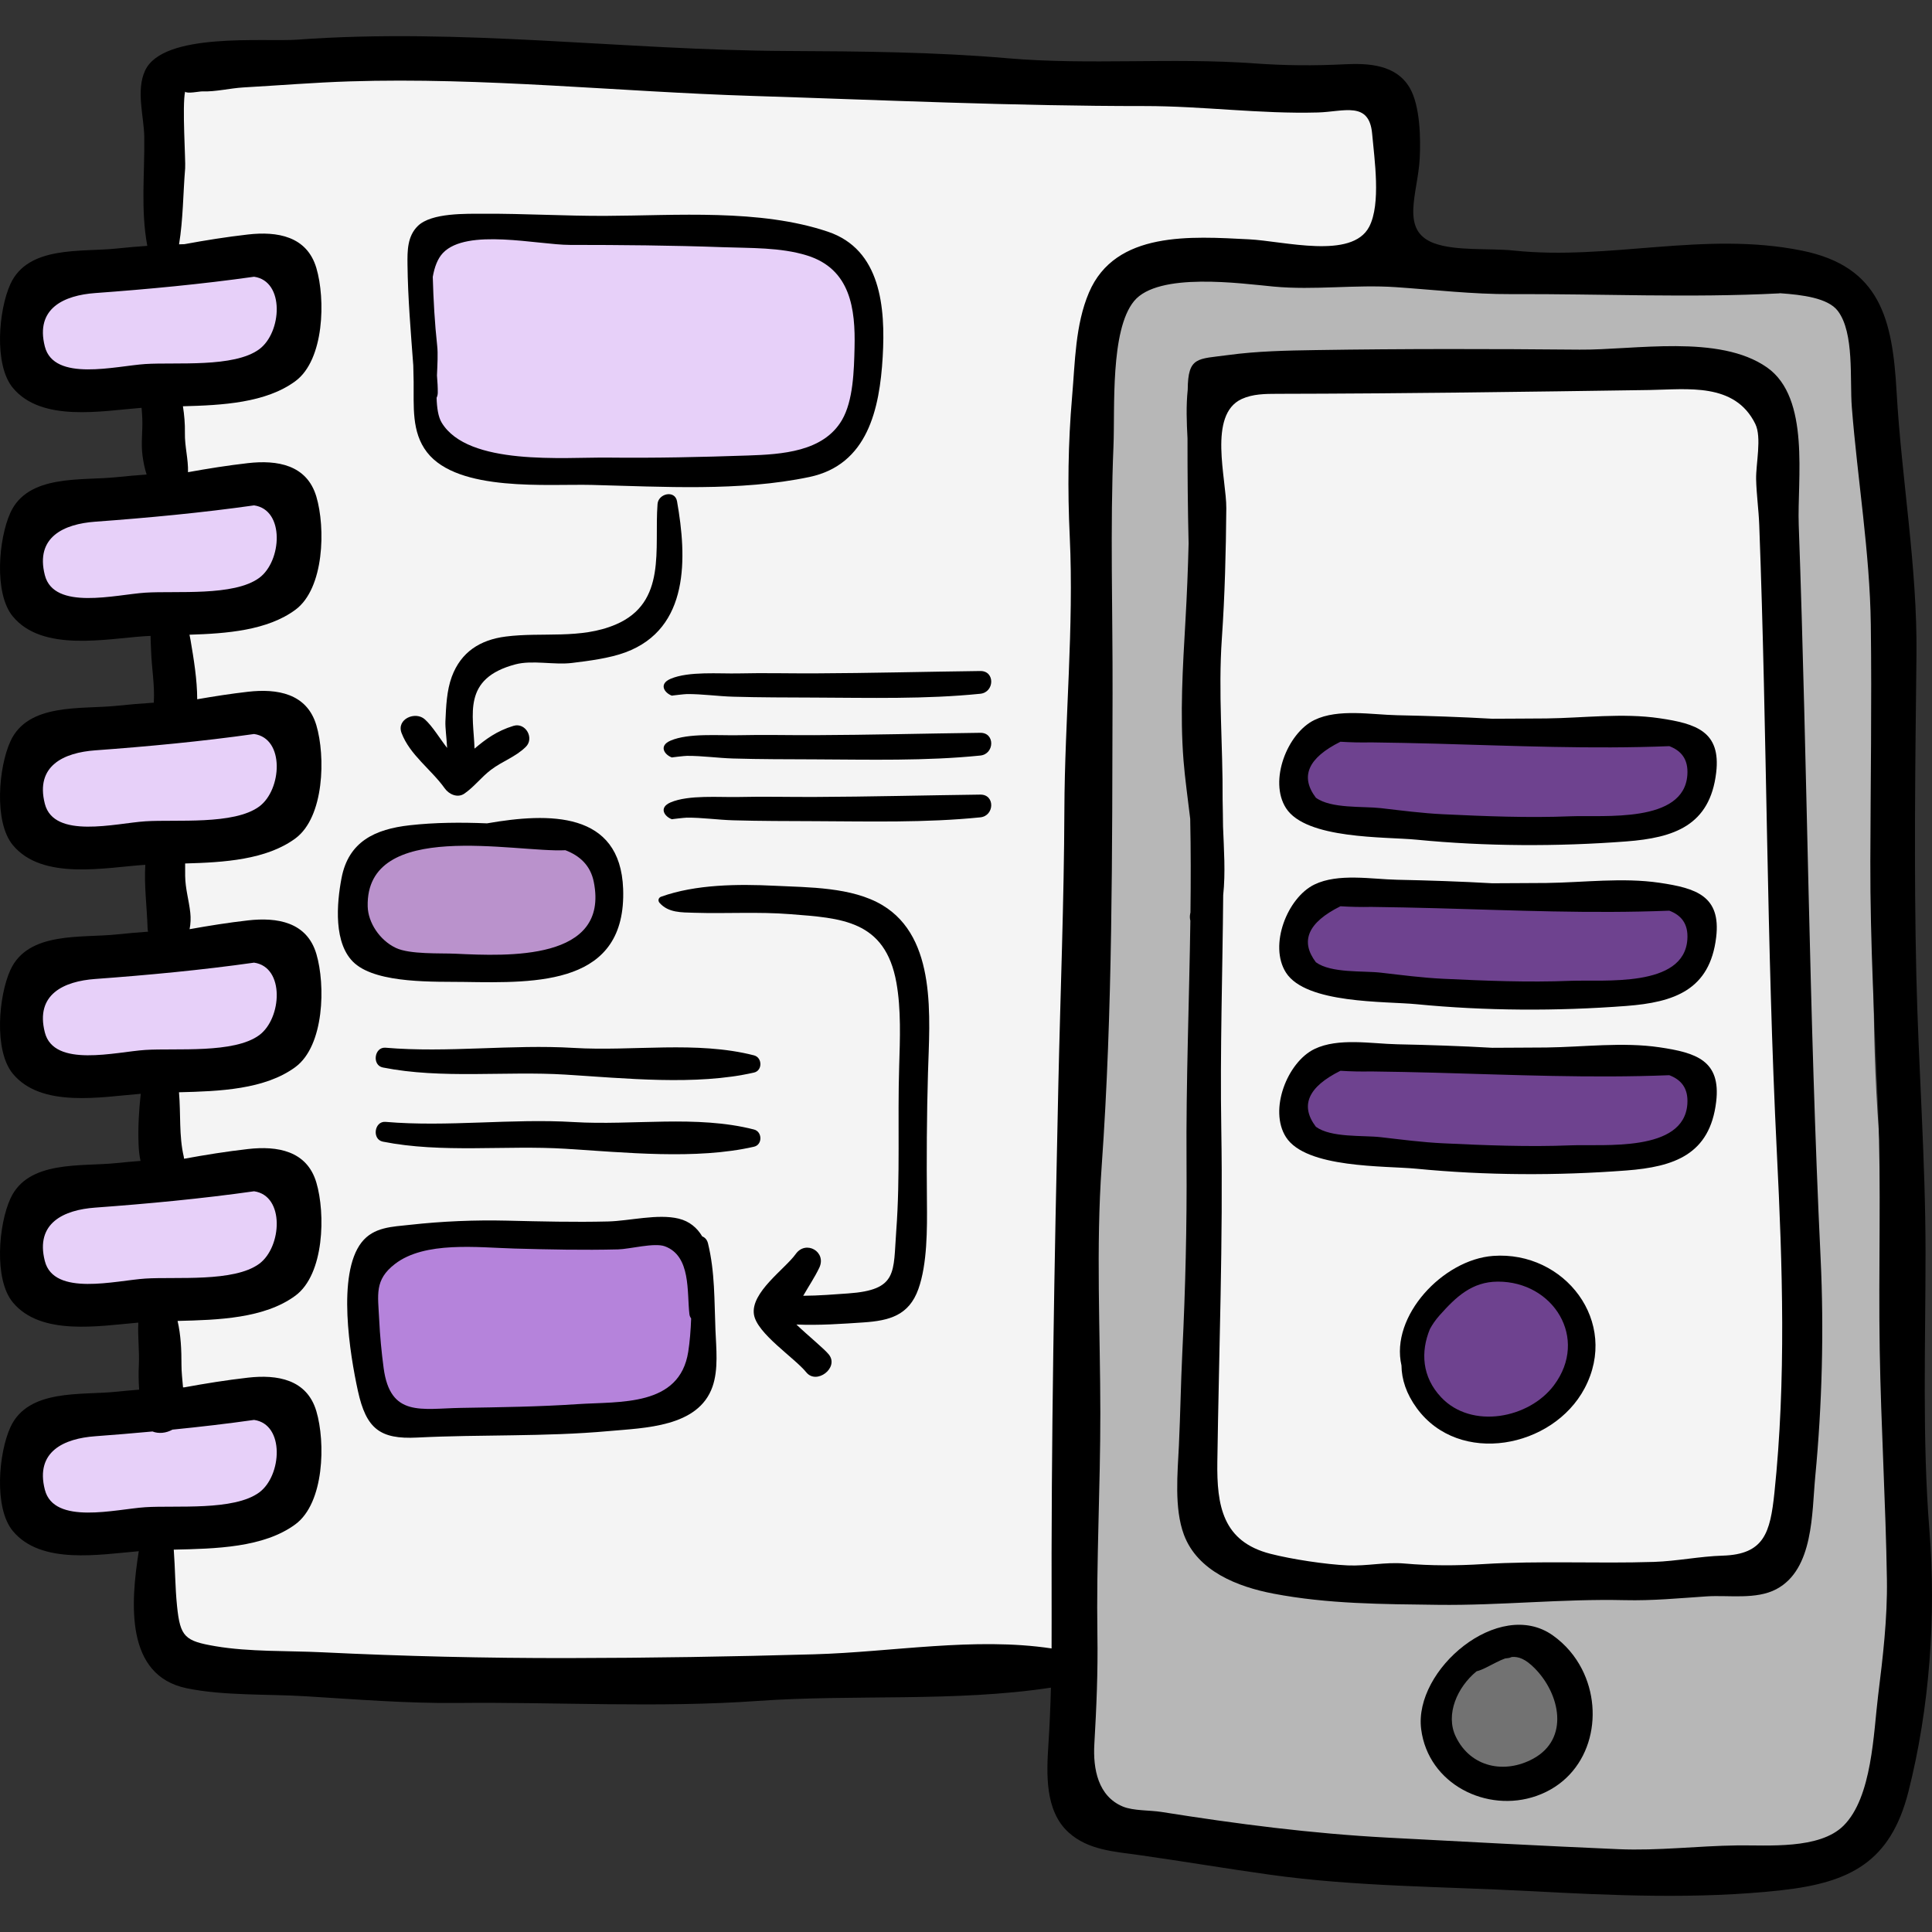 <svg width="217" height="217" viewBox="0 0 217 217" fill="none" xmlns="http://www.w3.org/2000/svg">
<rect x="0" y="0" width="217" height="217" fill="#333333" stroke="none"/>
<g clip-path="url(#clip0)">
<path d="M19.272 10.015C19.272 37.153 17.367 64.375 18.549 91.488C19.594 115.482 17.97 139.634 17.97 163.639C17.97 168.546 17.42 173.296 17.18 178.147C16.919 183.413 18.138 184.923 22.909 186.905C27.746 188.914 32.763 189.133 37.985 189.313C50.513 189.747 63.049 188.509 75.571 189.328C89.2 190.22 103.135 187.614 116.734 187C120.476 186.832 121.975 186.447 122.287 182.276C122.766 175.891 122.332 168.703 122.021 162.263C121.263 146.563 121.437 130.92 121.559 115.163C121.632 105.807 122.82 96.445 122.865 87.058C122.922 75.204 122.914 63.308 122.872 51.474C122.86 48.258 122.206 44.923 122.652 41.702C123.465 35.835 125.478 29.922 131.652 28.692C137.437 27.539 143.615 29.237 149.418 28.764C156.943 28.151 156.739 22.691 156.412 16.078C156.276 13.315 156.441 10.901 153.875 10.016C151.853 9.319 148.741 10.254 146.657 10.288C142.963 10.348 139.29 10.219 135.574 10.288C127.73 10.435 119.818 10.015 111.958 10.015C102.523 10.015 92.912 10.509 83.499 9.826C66.672 8.603 49.965 6.882 33.064 6.892C29.49 6.894 21.921 6.139 19.272 10.015Z" fill="#F4F4F4"/>
<path d="M212.132 54.262C212.132 78.594 209.223 102.905 211.034 127.151C211.409 132.17 211.816 137.17 212.151 142.191C212.469 146.949 213.819 151.435 214.052 156.131C214.342 161.967 214.933 167.796 215 173.642C215.068 179.547 214.389 185.388 213.752 191.247C213.073 197.492 212.034 206.114 204.616 207.294C198.702 208.234 191.736 208.315 185.778 208.094C175.451 207.711 165.021 208.319 154.763 207.884C146.85 207.55 138.968 206.823 131.116 205.936C126.209 205.381 122.795 204.005 121.487 198.784C120.233 193.778 120.993 187.802 121.037 182.665C121.076 178.122 121.309 173.521 121.5 168.989C121.857 160.502 121.785 152.006 121.687 143.515C121.602 136.172 120.689 128.875 120.846 121.613C121.208 104.929 122.881 88.271 122.324 71.571C122.101 64.878 121.577 58.173 121.84 51.462C122.036 46.44 120.42 38.815 123.623 34.416C126.844 29.991 130.96 29.466 135.868 29.912C142.479 30.512 149.333 30.056 155.971 30.056C163.218 30.056 170.466 30.291 177.714 30.151C183.889 30.032 189.032 28.866 195.245 29.536C198.435 29.88 203.172 29.539 206.047 31.003C212.671 34.375 211.786 50.794 212.132 54.262Z" fill="#B7B7B7"/>
<path d="M135.873 46.453C135.873 67.021 134.284 87.641 134.69 108.158C134.976 122.643 136.168 136.914 135.591 151.417C135.358 157.285 135.044 163.145 134.323 168.932C133.776 173.314 136.802 175.653 140.753 176.899C148.587 179.37 156.957 177.646 164.965 177.63C171.235 177.617 177.437 177.859 183.694 177.62C189.159 177.412 196.173 178.98 199.841 173.529C202.615 169.407 201.215 161.575 201.65 156.688C202.747 144.351 202.735 132.099 202.112 119.714C201.569 108.933 200.55 98.167 199.568 87.438C198.477 75.509 201.304 63.253 199.499 51.404C199.175 49.272 198.838 43.992 197.015 42.437C195.958 41.535 194.112 41.894 192.764 41.778C184.75 41.089 177.283 41.86 169.33 42.23C164.023 42.477 158.805 42.74 153.509 43.271C149.089 43.714 144.675 43.551 140.242 43.59C138.19 43.608 136.111 43.343 135.873 46.453Z" fill="#F4F4F4"/>
<path d="M162.42 189.863C162.647 193.454 160.972 197.105 164.623 199.267C167.502 200.973 171.728 200.986 174.595 199.42C180.622 196.13 178.007 185.677 171.695 183.997C166.737 182.678 163.702 185.668 162.42 189.863Z" fill="#727272"/>
<path d="M163.982 143.534C160.491 144.23 158.191 151.331 158.517 154.524C158.89 158.174 162.656 159.465 165.934 160.169C174.03 161.91 180.759 153.163 175.687 146.13C173.152 142.615 167.601 142.096 163.982 143.534Z" fill="#6E428F"/>
<path d="M149.928 118.548C144.04 121.958 144.348 127.282 151.287 129.023C158.495 130.832 166.343 130.774 173.814 130.781C178.564 130.786 188.463 131.078 190.594 125.894C193.93 117.78 183.937 118.809 179.04 118.809C173.921 118.809 168.889 118.549 163.786 118.549C160.021 118.548 153.763 117.523 149.928 118.548Z" fill="#6E428F"/>
<path d="M149.928 100.069C144.04 103.479 144.348 108.803 151.287 110.544C158.495 112.352 166.343 112.294 173.814 112.302C178.564 112.307 188.463 112.599 190.594 107.415C193.93 99.301 183.937 100.33 179.04 100.33C173.921 100.33 168.889 100.07 163.786 100.07C160.021 100.069 153.763 99.043 149.928 100.069Z" fill="#6E428F"/>
<path d="M149.928 81.85C144.04 85.26 144.348 90.584 151.287 92.325C158.495 94.133 166.343 94.075 173.814 94.083C178.564 94.088 188.463 94.38 190.594 89.196C193.93 81.082 183.937 82.111 179.04 82.111C173.921 82.111 168.889 81.85 163.786 81.85C160.021 81.85 153.763 80.825 149.928 81.85Z" fill="#6E428F"/>
<path d="M47.901 27.714C45.916 32.42 47.626 38.719 48.139 43.605C48.448 46.548 48.102 49.075 51.022 50.488C55.475 52.642 62.331 52.199 67.132 52.446C72.148 52.704 77.294 52.941 82.284 52.446C85.284 52.148 90.391 52.12 93.058 50.49C96.507 48.383 97.604 43.593 97.613 39.81C97.62 36.969 97.711 32.334 96.375 29.79C94.72 26.639 89.09 26.426 85.835 26.089C77.538 25.228 69.13 25.042 60.784 24.588C58.228 24.449 44.68 23.2 47.901 27.714Z" fill="#E7D0F9"/>
<path d="M40.701 96.079C38.644 100.58 39.299 106.769 44.616 107.929C49.867 109.075 55.06 109.6 60.393 108.837C64.781 108.208 68.715 106.963 68.467 101.837C68.384 100.128 68.312 97.25 67.322 95.747C65.915 93.613 61.496 93.465 59.15 93.125C55.905 92.655 52.479 92.953 49.24 93.255C45.93 93.564 42.551 93.766 40.701 96.079Z" fill="#A168BB" fill-opacity="0.7"/>
<path d="M41.915 140.671C40.882 145.389 40.92 153.852 44.238 157.763C46.697 160.662 51.026 159.613 54.402 159.571C59.058 159.512 63.62 159.036 68.268 158.664C71.11 158.437 77.086 159.006 78.963 156.411C81.021 153.566 79.169 147.66 78.653 144.512C77.798 139.305 76.58 137.648 70.858 137.373C64.787 137.082 58.792 138.085 52.728 138.069C50.224 138.063 42.424 137.522 41.915 140.671Z" fill="#B583DB"/>
<path d="M29.075 131.128C26.373 130.843 22.747 131.324 19.974 131.636C15.776 132.108 10.752 132.352 6.763 133.841C3.355 135.113 1.826 138.599 2.434 142.157C3.162 146.413 7.863 146.619 11.361 146.304C16.066 145.879 20.802 145.629 25.5 145.139C27.837 144.895 31.363 144.695 33.252 143.078C37.22 139.681 33.79 127.721 29.075 131.128Z" fill="#E7D0F9"/>
<path d="M29.075 157.155C26.373 156.87 22.747 157.351 19.974 157.663C15.776 158.136 10.752 158.379 6.763 159.868C3.355 161.14 1.826 164.626 2.434 168.184C3.162 172.44 7.863 172.646 11.361 172.331C16.066 171.907 20.802 171.655 25.5 171.166C27.837 170.922 31.363 170.722 33.252 169.105C37.22 165.708 33.79 153.749 29.075 157.155Z" fill="#E7D0F9"/>
<path d="M29.075 105.448C26.373 105.163 22.747 105.644 19.974 105.956C15.776 106.429 10.752 106.672 6.763 108.161C3.355 109.433 1.826 112.919 2.434 116.477C3.162 120.733 7.863 120.939 11.361 120.624C16.066 120.199 20.802 119.948 25.5 119.459C27.837 119.215 31.363 119.015 33.252 117.398C37.22 114.001 33.79 102.041 29.075 105.448Z" fill="#E7D0F9"/>
<path d="M29.075 79.768C26.373 79.483 22.747 79.964 19.974 80.276C15.776 80.748 10.752 80.992 6.763 82.481C3.355 83.753 1.826 87.239 2.434 90.797C3.162 95.053 7.863 95.259 11.361 94.944C16.066 94.519 20.802 94.268 25.5 93.778C27.837 93.535 31.363 93.335 33.252 91.718C37.22 88.32 33.79 76.361 29.075 79.768Z" fill="#E7D0F9"/>
<path d="M29.075 54.088C26.373 53.803 22.747 54.284 19.974 54.596C15.776 55.068 10.752 55.312 6.763 56.801C3.355 58.073 1.826 61.559 2.434 65.117C3.162 69.373 7.863 69.579 11.361 69.264C16.066 68.839 20.802 68.588 25.5 68.099C27.837 67.855 31.363 67.655 33.252 66.038C37.22 62.641 33.79 50.681 29.075 54.088Z" fill="#E7D0F9"/>
<path d="M29.075 28.408C26.373 28.123 22.747 28.604 19.973 28.916C15.776 29.388 10.752 29.631 6.763 31.121C3.354 32.393 1.825 35.88 2.434 39.437C3.161 43.693 7.862 43.899 11.36 43.584C16.066 43.16 20.802 42.908 25.5 42.419C27.837 42.175 31.362 41.975 33.251 40.358C37.219 36.96 33.79 25.001 29.075 28.408Z" fill="#E7D0F9"/>
<path d="M216.707 171.833C215.888 161.558 216.279 150.941 216.274 140.627C216.268 130.243 215.484 119.957 215.242 109.593C214.962 97.602 215.122 85.544 215.256 73.55C215.365 63.688 213.582 53.838 213.023 44.005C212.562 35.869 211.208 29.934 202.392 28.149C191.416 25.928 180.803 29.278 169.998 28.14C167.346 27.861 163.519 28.221 161.08 27.322C157.214 25.895 159.249 21.743 159.459 17.816C159.578 15.604 159.517 11.885 158.343 9.871C156.813 7.247 153.711 7.087 151.034 7.22C147.552 7.393 144.31 7.368 140.83 7.116C131.643 6.452 122.346 7.333 113.19 6.544C105.002 5.838 96.643 5.763 88.423 5.727C70.045 5.646 51.755 3.106 33.377 4.456C29.735 4.724 18.312 3.566 16.294 7.931C15.249 10.19 16.176 13.092 16.205 15.396C16.257 19.583 15.789 23.511 16.542 27.613C15.404 27.693 14.249 27.794 13.059 27.918C9.127 28.329 3.152 27.558 1.167 31.907C-0.155 34.806 -0.707 40.961 1.439 43.557C4.669 47.467 11.474 46.146 15.901 45.806C15.935 46.204 15.968 46.609 15.984 47.044C16.035 48.455 15.818 49.804 16.013 51.219C16.1 51.852 16.236 52.598 16.468 53.299C15.354 53.379 14.224 53.477 13.059 53.598C9.127 54.009 3.152 53.239 1.167 57.587C-0.155 60.486 -0.707 66.641 1.439 69.237C4.771 73.27 11.916 71.735 16.32 71.454C16.513 71.442 16.715 71.433 16.913 71.423C16.91 71.978 16.954 72.553 16.972 73.119C17.033 75.03 17.386 76.911 17.278 78.819C17.276 78.856 17.284 78.888 17.283 78.924C15.908 79.009 14.509 79.127 13.059 79.278C9.127 79.689 3.152 78.919 1.167 83.267C-0.155 86.166 -0.707 92.32 1.439 94.917C4.771 98.95 11.916 97.415 16.322 97.134C16.177 99.486 16.499 101.815 16.575 104.216C16.58 104.361 16.6 104.505 16.629 104.647C15.463 104.728 14.279 104.831 13.058 104.959C9.126 105.369 3.152 104.599 1.167 108.947C-0.156 111.846 -0.707 118.001 1.439 120.597C4.647 124.48 11.38 123.204 15.809 122.853C15.601 124.717 15.49 126.665 15.564 128.513C15.59 129.164 15.646 129.798 15.785 130.391C14.89 130.461 13.987 130.541 13.058 130.638C9.126 131.049 3.151 130.278 1.167 134.627C-0.156 137.525 -0.708 143.681 1.438 146.277C4.58 150.079 11.107 148.933 15.536 148.554C15.456 150.125 15.672 151.786 15.596 153.301C15.546 154.272 15.568 155.182 15.629 156.083C14.785 156.151 13.933 156.227 13.058 156.318C9.126 156.729 3.151 155.958 1.167 160.307C-0.156 163.205 -0.708 169.361 1.438 171.957C4.592 175.774 11.157 174.604 15.586 174.23C14.672 180.05 14.044 188.178 20.948 189.618C25.075 190.479 30.052 190.262 34.281 190.52C39.934 190.864 45.688 191.333 51.358 191.275C62.556 191.158 73.913 191.84 85.069 191.05C95.921 190.281 107.282 191.194 118.038 189.554C117.982 191.653 117.898 193.754 117.759 195.882C117.542 199.213 117.344 203.376 120.015 205.81C122.221 207.821 125.221 207.97 128.03 208.37C132.921 209.065 137.794 209.89 142.691 210.572C152.289 211.909 162.032 211.89 171.697 212.4C181.116 212.897 190.705 213.35 200.094 212.308C207.786 211.455 212.345 209.149 214.352 201.238C216.743 191.811 217.475 181.477 216.707 171.833ZM16.32 40.888C13.014 41.101 6.061 42.932 5.036 38.919C3.936 34.61 7.225 33.17 10.685 32.917C16.579 32.487 22.675 31.914 28.537 31.083C32.013 31.574 31.657 37.354 29.117 39.226C26.274 41.322 19.769 40.665 16.32 40.888ZM16.32 66.568C13.014 66.781 6.061 68.612 5.036 64.599C3.936 60.29 7.225 58.85 10.685 58.597C16.579 58.167 22.675 57.594 28.537 56.763C32.013 57.255 31.657 63.035 29.117 64.906C26.274 67.002 19.769 66.345 16.32 66.568ZM16.32 92.248C13.014 92.462 6.061 94.292 5.036 90.279C3.936 85.97 7.225 84.531 10.685 84.278C16.579 83.847 22.675 83.275 28.537 82.443C32.013 82.935 31.657 88.715 29.117 90.587C26.274 92.682 19.769 92.025 16.32 92.248ZM5.036 115.959C3.936 111.65 7.225 110.211 10.685 109.958C16.579 109.527 22.675 108.955 28.537 108.123C32.013 108.615 31.657 114.395 29.117 116.267C26.274 118.362 19.769 117.706 16.32 117.928C13.014 118.142 6.061 119.972 5.036 115.959ZM5.036 141.639C3.936 137.33 7.225 135.891 10.685 135.638C16.579 135.207 22.675 134.634 28.537 133.803C32.013 134.295 31.657 140.075 29.117 141.946C26.274 144.042 19.769 143.385 16.32 143.608C13.014 143.822 6.061 145.652 5.036 141.639ZM16.32 169.288C13.014 169.502 6.061 171.332 5.036 167.319C3.936 163.01 7.225 161.571 10.685 161.318C12.812 161.163 14.968 160.98 17.127 160.782C17.816 161.06 18.68 160.966 19.366 160.575C22.446 160.268 25.522 159.911 28.537 159.483C32.013 159.975 31.657 165.755 29.117 167.627C26.274 169.722 19.769 169.065 16.32 169.288ZM120.419 44.525C119.962 49.797 119.901 54.975 120.152 60.259C120.635 70.429 119.587 80.78 119.55 90.971C119.512 101.258 119.1 111.519 118.873 121.793C118.431 141.773 118.051 161.872 118.117 181.858C118.121 182.963 118.119 184.059 118.112 185.151C109.427 183.846 100.2 185.561 91.452 185.809C82.225 186.072 73.018 186.221 63.767 186.234C54.514 186.246 45.42 186.031 36.188 185.583C32.35 185.397 28.001 185.547 24.204 184.901C20.767 184.316 20.242 183.869 19.886 180.403C19.668 178.283 19.677 176.165 19.516 174.055C24.181 173.945 29.601 173.849 33.177 171.209C36.44 168.801 36.562 161.969 35.532 158.501C34.469 154.916 31.137 154.364 27.849 154.737C25.43 155.013 23.064 155.391 20.713 155.824C20.662 155.824 20.609 155.827 20.557 155.828C20.48 154.943 20.381 154.067 20.382 153.3C20.384 151.623 20.317 149.974 19.945 148.365C24.51 148.257 29.71 148.089 33.177 145.529C36.44 143.121 36.562 136.289 35.532 132.82C34.469 129.236 31.137 128.683 27.849 129.058C25.43 129.333 23.064 129.712 20.713 130.144C20.701 130.144 20.688 130.145 20.675 130.145C20.663 130.065 20.656 129.985 20.637 129.903C20.089 127.559 20.316 125.091 20.103 122.682C24.63 122.573 29.75 122.379 33.178 119.85C36.44 117.441 36.562 110.609 35.533 107.141C34.469 103.556 31.138 103.004 27.849 103.378C25.628 103.631 23.455 103.977 21.294 104.366C21.417 103.76 21.438 103.112 21.374 102.525C21.22 101.105 20.814 99.831 20.797 98.381C20.791 97.907 20.795 97.444 20.794 96.984C25.144 96.867 29.924 96.572 33.178 94.17C36.44 91.762 36.563 84.929 35.533 81.461C34.469 77.876 31.138 77.324 27.849 77.698C25.921 77.918 24.03 78.215 22.15 78.54C22.146 76.328 21.765 74.036 21.397 71.864C21.369 71.7 21.332 71.504 21.283 71.29C25.499 71.162 30.046 70.802 33.178 68.49C36.44 66.082 36.563 59.249 35.533 55.781C34.469 52.197 31.138 51.644 27.849 52.018C25.568 52.278 23.335 52.634 21.116 53.036C21.162 51.572 20.739 50.144 20.768 48.634C20.788 47.589 20.7 46.608 20.546 45.631C24.96 45.518 29.863 45.257 33.178 42.81C36.44 40.402 36.562 33.569 35.533 30.101C34.469 26.517 31.138 25.964 27.849 26.338C25.43 26.613 23.064 26.992 20.714 27.425C20.514 27.427 20.312 27.437 20.112 27.442C20.573 24.617 20.56 21.775 20.796 18.903C20.865 18.051 20.445 11.88 20.79 10.295C21.006 10.557 22.431 10.255 22.713 10.266C24.209 10.323 25.843 9.905 27.356 9.819C31.315 9.595 35.285 9.267 39.252 9.141C54.337 8.663 69.389 10.298 84.457 10.772C99.169 11.236 113.854 11.921 128.567 11.912C135.065 11.909 141.531 12.814 148.019 12.633C150.944 12.551 153.792 11.314 154.118 15.028C154.365 17.847 155.132 22.893 153.786 25.469C151.849 29.176 144.239 27.077 140.263 26.879C133.824 26.557 125.272 25.902 122.309 32.864C120.769 36.48 120.753 40.669 120.419 44.525ZM210.947 190.444C210.43 194.6 210.292 201.852 207.061 205.061C204.354 207.749 198.563 207.231 195.145 207.273C190.677 207.329 186.261 207.889 181.794 207.697C173.157 207.326 164.527 206.86 155.897 206.403C147.287 205.947 138.955 204.868 130.437 203.513C129.155 203.31 127.294 203.4 126.117 202.91C123.334 201.751 122.752 198.692 122.916 195.881C123.157 191.75 123.324 187.785 123.259 183.625C123.13 175.316 123.594 167.013 123.588 158.695C123.581 149.487 123.087 140.145 123.741 130.963C124.987 113.449 124.912 95.516 124.961 77.948C124.987 68.688 124.68 59.325 125.065 50.085C125.24 45.893 124.68 37.101 127.375 33.82C130.086 30.521 139.365 31.842 143.061 32.188C147.641 32.617 152.219 31.941 156.791 32.254C161.097 32.549 165.388 33.055 169.721 33.036C179.812 32.991 189.728 33.471 199.814 32.953C199.856 32.951 199.892 32.94 199.933 32.936C202.419 33.11 205.308 33.465 206.414 34.912C208.302 37.382 207.75 42.632 207.995 45.742C208.632 53.82 210.021 62.06 210.127 70.158C210.243 79.011 210.098 87.884 210.074 96.739C210.049 105.943 210.561 115.014 210.937 124.198C211.312 133.349 210.973 142.51 211.128 151.663C211.274 160.249 211.802 168.835 211.935 177.405C212.002 181.759 211.483 186.13 210.947 190.444Z" fill="black"/>
<path d="M202.031 58.947C201.847 53.844 203.361 44.711 198.477 41.276C193.102 37.495 183.553 39.328 177.419 39.272C167.574 39.181 157.674 39.165 147.776 39.321C144.5 39.373 141.219 39.435 137.968 39.876C134.505 40.345 133.432 40.012 133.403 43.773C133.214 45.561 133.282 47.413 133.379 49.241C133.375 53.177 133.411 57.109 133.502 61.045C133.433 63.931 133.314 66.814 133.15 69.677C132.85 74.911 132.518 80.173 132.934 85.441C133.092 87.441 133.413 89.679 133.683 91.967C133.758 95.471 133.753 98.975 133.711 102.479C133.703 102.513 133.698 102.55 133.69 102.585C133.62 102.89 133.635 103.165 133.701 103.412C133.573 112.441 133.206 121.471 133.27 130.499C133.32 137.659 133.142 144.786 132.796 151.917C132.627 155.393 132.576 158.876 132.413 162.353C132.269 165.431 131.869 169.408 132.975 172.374C134.508 176.484 139.027 178.229 143.016 178.993C149.166 180.17 155.298 180.173 161.495 180.252C168.501 180.342 175.473 179.563 182.474 179.728C185.609 179.802 188.563 179.512 191.682 179.304C194.149 179.14 197.238 179.703 199.521 178.491C203.719 176.261 203.498 169.91 203.885 165.869C204.655 157.833 204.875 149.395 204.49 141.364C203.175 113.889 203.02 86.422 202.031 58.947ZM199.299 167.681C198.83 172.152 198.151 174.588 193.489 174.728C190.905 174.806 188.343 175.349 185.758 175.432C179.363 175.636 172.96 175.281 166.595 175.677C163.606 175.863 160.735 175.874 157.753 175.613C155.584 175.424 153.547 175.919 151.367 175.824C148.922 175.717 145.069 175.133 142.684 174.519C137.324 173.141 136.659 169.13 136.73 164.179C136.91 151.7 137.382 139.304 137.173 126.786C137.027 118.029 137.315 109.29 137.388 100.545C137.658 98 137.467 95.388 137.369 92.818C137.356 91.805 137.347 90.792 137.322 89.779C137.361 83.762 136.818 77.754 137.237 71.718C137.573 66.871 137.695 61.963 137.737 57.097C137.766 53.818 135.635 46.581 139.471 44.814C140.703 44.247 142.107 44.235 143.463 44.233C157.413 44.211 171.337 44.009 185.282 43.805C189.515 43.742 194.847 42.929 197.15 47.607C197.902 49.134 197.208 52.12 197.246 53.828C197.284 55.541 197.531 57.234 197.595 58.946C198.484 82.456 198.406 105.973 199.575 129.469C200.208 142.169 200.63 154.994 199.299 167.681Z" fill="black"/>
<path d="M174.398 183.676C168.373 179.416 158.774 187.527 159.622 194.21C160.41 200.415 167.021 203.66 172.56 201.721C178.636 199.593 180.322 192.622 177.679 187.466C176.931 186.007 175.837 184.694 174.398 183.676ZM172.209 197.532C169.02 199.274 165.175 198.535 163.506 195.046C162.323 192.573 163.667 189.504 165.847 187.718C166.166 187.641 166.487 187.51 166.914 187.299C167.748 186.885 168.422 186.498 169.047 186.279C169.123 186.27 169.198 186.252 169.274 186.247C169.474 186.233 169.648 186.184 169.801 186.111C170.58 186.042 171.354 186.353 172.362 187.366C175.221 190.242 176.32 195.287 172.209 197.532Z" fill="black"/>
<path d="M186.396 80.673C182.246 80.062 177.877 80.642 173.7 80.695C171.668 80.721 169.635 80.707 167.604 80.728C164.049 80.526 160.472 80.407 156.915 80.333C154.065 80.274 150.314 79.573 147.639 80.867C144.598 82.338 142.48 87.697 144.439 90.763C146.693 94.288 155.589 93.97 159.084 94.311C166.841 95.069 174.89 95.101 182.663 94.508C188.04 94.098 192.056 92.722 192.759 86.783C193.308 82.156 190.507 81.278 186.396 80.673ZM189.521 87.054C189.129 92.503 180.103 91.535 176.408 91.684C171.658 91.876 166.828 91.681 162.082 91.455C159.741 91.343 157.418 91.037 155.092 90.769C153.092 90.539 149.507 90.849 147.798 89.599C145.996 87.218 146.916 85.123 150.557 83.311C151.709 83.384 152.863 83.409 154.018 83.384C156.445 83.417 158.864 83.463 161.291 83.529C170.051 83.77 178.734 84.158 187.494 83.807C188.782 84.299 189.653 85.224 189.521 87.054Z" fill="black"/>
<path d="M186.396 99.153C182.246 98.542 177.877 99.122 173.7 99.175C171.668 99.2 169.635 99.186 167.604 99.208C164.049 99.005 160.472 98.887 156.915 98.813C154.065 98.753 150.314 98.052 147.639 99.346C144.598 100.816 142.48 106.176 144.439 109.242C146.693 112.768 155.589 112.449 159.084 112.79C166.841 113.548 174.89 113.58 182.663 112.987C188.04 112.577 192.056 111.201 192.759 105.262C193.308 100.635 190.507 99.758 186.396 99.153ZM189.521 105.534C189.129 110.983 180.103 110.015 176.408 110.164C171.658 110.355 166.828 110.161 162.082 109.934C159.741 109.822 157.418 109.516 155.092 109.249C153.092 109.018 149.507 109.329 147.798 108.078C145.996 105.698 146.916 103.602 150.557 101.79C151.709 101.863 152.863 101.887 154.018 101.863C156.445 101.896 158.864 101.942 161.291 102.008C170.051 102.249 178.734 102.637 187.494 102.286C188.782 102.778 189.653 103.703 189.521 105.534Z" fill="black"/>
<path d="M186.396 117.632C182.246 117.021 177.877 117.601 173.7 117.654C171.668 117.68 169.635 117.665 167.604 117.687C164.049 117.484 160.472 117.366 156.915 117.292C154.065 117.233 150.314 116.531 147.639 117.825C144.598 119.296 142.48 124.655 144.439 127.721C146.693 131.247 155.589 130.928 159.084 131.269C166.841 132.027 174.89 132.06 182.663 131.467C188.04 131.056 192.056 129.681 192.759 123.742C193.308 119.114 190.507 118.237 186.396 117.632ZM189.521 124.013C189.129 129.462 180.103 128.494 176.408 128.643C171.658 128.834 166.828 128.64 162.082 128.413C159.741 128.302 157.418 127.996 155.092 127.728C153.092 127.498 149.507 127.808 147.798 126.557C145.996 124.177 146.916 122.081 150.557 120.269C151.709 120.343 152.863 120.367 154.018 120.343C156.445 120.375 158.864 120.421 161.291 120.488C170.051 120.729 178.734 121.116 187.494 120.765C188.782 121.258 189.653 122.182 189.521 124.013Z" fill="black"/>
<path d="M167.705 141.062C162.075 141.475 156.131 147.818 157.412 153.367C157.43 154.926 157.948 156.548 159.136 158.17C163.902 164.683 174.414 162.658 177.978 155.937C181.943 148.462 175.719 140.474 167.705 141.062ZM174.54 155.589C171.738 159.333 165.294 160.56 161.882 156.958C159.69 154.644 159.563 151.813 160.602 149.287C160.878 148.774 161.226 148.257 161.704 147.722C163.539 145.665 165.325 143.96 168.232 143.951C174.481 143.93 178.479 150.325 174.54 155.589Z" fill="black"/>
<path d="M46.419 41.044C46.433 41.663 46.453 42.281 46.46 42.902C46.492 45.586 46.195 48.523 47.963 50.8C51.45 55.292 61.532 54.343 66.486 54.466C74.404 54.662 83.119 55.216 90.913 53.575C97.444 52.199 98.8 45.968 99.144 40.08C99.469 34.493 98.919 28.025 93 26.028C85.347 23.445 75.963 24.216 67.99 24.247C63.447 24.264 58.91 23.985 54.372 24.007C52.384 24.017 48.47 23.878 46.935 25.376C45.75 26.532 45.752 28.162 45.77 29.703C45.812 33.501 46.139 37.265 46.419 41.044ZM49.747 28.418C52.422 25.589 60.419 27.505 64.006 27.507C69.757 27.511 75.473 27.557 81.218 27.765C84.292 27.877 87.653 27.77 90.629 28.689C95.557 30.212 96.085 34.74 95.982 39.046C95.921 41.572 95.842 44.998 94.569 47.177C92.479 50.756 87.8 51.031 84.018 51.161C78.781 51.342 73.562 51.456 68.321 51.397C63.36 51.341 52.566 52.365 49.607 47.466C49.215 46.816 49.073 45.806 49.038 44.679C49.116 44.518 49.167 44.333 49.17 44.111C49.177 43.552 49.139 42.893 49.079 42.175C49.133 40.919 49.2 39.722 49.108 38.879C48.823 36.268 48.682 33.696 48.608 31.1C48.803 29.99 49.15 29.049 49.747 28.418Z" fill="black"/>
<path d="M49.959 88.556C50.433 89.221 51.396 89.666 52.163 89.134C53.277 88.36 54.059 87.287 55.148 86.462C56.444 85.481 57.892 85.029 59.053 83.892C60.049 82.917 59.036 81.113 57.676 81.527C55.789 82.101 54.535 83.038 53.299 84.085C53.175 80.257 51.882 76.209 57.893 74.62C59.807 74.114 62.225 74.708 64.24 74.462C66.128 74.231 68.464 73.937 70.264 73.266C77.47 70.581 77.157 62.592 76.044 56.308C75.812 54.999 73.945 55.429 73.855 56.604C73.47 61.635 74.947 67.676 69.154 70.146C65.204 71.831 60.882 70.968 56.791 71.498C53.935 71.868 51.782 73.218 50.747 76.004C50.169 77.561 50.103 79.358 50.029 81.005C49.996 81.746 50.165 82.91 50.221 84.009C49.364 82.902 48.579 81.575 47.723 80.801C46.661 79.839 44.507 80.758 45.102 82.327C46.042 84.806 48.432 86.415 49.959 88.556Z" fill="black"/>
<path d="M52.133 110.291C60.401 110.421 70.383 110.636 69.99 99.836C69.671 91.094 61.663 91.265 54.703 92.478C51.781 92.355 48.863 92.375 46.024 92.692C42.119 93.127 39.147 94.525 38.363 98.613C37.821 101.438 37.41 106.069 39.846 108.207C42.474 110.512 48.946 110.24 52.133 110.291ZM63.504 95.496C65.121 96.116 66.326 97.195 66.697 99.073C68.45 107.929 57.042 107.4 51.154 107.12C49.455 107.04 46.04 107.217 44.458 106.467C42.636 105.603 41.343 103.614 41.299 101.816C41.054 91.933 57.911 95.788 63.504 95.496Z" fill="black"/>
<path d="M99.106 101.663C95.689 99.622 90.817 99.675 86.998 99.487C82.908 99.286 78.141 99.322 74.254 100.718C73.957 100.825 73.866 101.158 74.075 101.398C75.061 102.532 76.538 102.476 77.968 102.521C81.596 102.636 85.135 102.391 88.773 102.679C94.447 103.128 99.423 103.317 100.685 110.382C101.219 113.366 101.088 116.727 100.995 119.733C100.805 125.879 101.124 132.131 100.666 138.236C100.315 142.922 100.876 144.881 95.268 145.276C93.786 145.381 91.946 145.532 90.217 145.54C90.825 144.483 91.525 143.432 92.02 142.396C92.875 140.605 90.52 139.242 89.375 140.849C88.178 142.529 84.294 145.157 84.683 147.645C85.017 149.784 89.238 152.503 90.564 154.141C91.713 155.561 94.243 153.64 93.119 152.17C92.629 151.53 90.776 150.041 89.45 148.767C91.942 148.881 94.647 148.691 96.992 148.532C99.904 148.334 102.096 147.743 103.151 144.783C104.156 141.962 104.141 138.013 104.112 135.017C104.066 130.197 104.089 125.359 104.229 120.522C104.407 114.352 105.275 105.348 99.106 101.663Z" fill="black"/>
<path d="M79.521 139.655C79.417 139.229 79.168 138.986 78.873 138.87C78.294 137.903 77.444 137.168 76.218 136.872C73.869 136.306 70.693 137.134 68.294 137.194C64.523 137.287 60.742 137.19 56.973 137.102C53.333 137.016 49.679 137.168 46.062 137.569C44.073 137.79 41.97 137.802 40.609 139.546C37.815 143.124 39.312 152.182 40.202 156.234C41.13 160.458 42.66 161.677 46.845 161.465C54.011 161.102 61.194 161.39 68.353 160.74C72.429 160.371 78.432 160.297 80.025 155.757C80.71 153.806 80.442 151.418 80.359 149.397C80.224 146.101 80.311 142.885 79.521 139.655ZM77.301 151.833C76.33 158.027 69.62 157.392 64.866 157.712C60.51 158.005 56.127 158.06 51.76 158.133C47.314 158.207 43.834 159.211 43.089 153.656C42.848 151.853 42.676 150.024 42.589 148.208C42.453 145.4 42.037 143.766 44.351 141.975C47.709 139.376 53.632 140.119 57.813 140.236C61.675 140.344 65.561 140.427 69.424 140.33C70.739 140.297 73.495 139.551 74.67 139.982C77.636 141.07 77.142 145.127 77.434 147.612C77.456 147.8 77.532 147.954 77.629 148.089C77.582 149.414 77.479 150.697 77.301 151.833Z" fill="black"/>
<path d="M84.692 118.538C78.256 116.882 71.056 118.098 64.462 117.701C57.423 117.277 50.29 118.275 43.303 117.678C42.041 117.57 41.754 119.65 43.002 119.899C49.608 121.216 56.793 120.283 63.508 120.698C70.135 121.107 78.179 121.96 84.692 120.468C85.662 120.245 85.629 118.779 84.692 118.538Z" fill="black"/>
<path d="M84.692 126.867C78.256 125.212 71.056 126.427 64.462 126.03C57.423 125.606 50.29 126.604 43.303 126.007C42.041 125.899 41.754 127.979 43.002 128.228C49.608 129.546 56.793 128.612 63.508 129.027C70.135 129.436 78.179 130.289 84.692 128.797C85.662 128.574 85.629 127.108 84.692 126.867Z" fill="black"/>
<path d="M110.106 75.368C103.894 75.446 97.684 75.608 91.472 75.633C88.637 75.644 85.801 75.57 82.965 75.637C80.78 75.688 77.355 75.374 75.32 76.243C73.948 76.83 74.636 77.84 75.47 78.138C75.436 78.126 76.903 77.958 77.148 77.956C78.864 77.943 80.625 78.204 82.347 78.253C85.388 78.341 88.43 78.338 91.472 78.351C97.633 78.375 103.973 78.544 110.106 77.922C111.706 77.76 111.783 75.347 110.106 75.368Z" fill="black"/>
<path d="M110.106 82.308C103.894 82.387 97.684 82.548 91.472 82.573C88.637 82.585 85.801 82.511 82.965 82.578C80.78 82.629 77.355 82.314 75.32 83.184C73.948 83.771 74.636 84.78 75.47 85.079C75.436 85.067 76.903 84.898 77.148 84.897C78.864 84.884 80.625 85.144 82.347 85.194C85.388 85.282 88.43 85.279 91.472 85.291C97.633 85.316 103.973 85.485 110.106 84.862C111.706 84.7 111.783 82.287 110.106 82.308Z" fill="black"/>
<path d="M110.106 89.249C103.894 89.327 97.684 89.489 91.472 89.514C88.637 89.525 85.801 89.451 82.965 89.518C80.78 89.569 77.355 89.255 75.32 90.124C73.948 90.711 74.636 91.72 75.47 92.019C75.436 92.007 76.903 91.839 77.148 91.837C78.864 91.824 80.625 92.085 82.347 92.135C85.388 92.222 88.43 92.22 91.472 92.232C97.633 92.257 103.973 92.426 110.106 91.803C111.706 91.641 111.783 89.228 110.106 89.249Z" fill="black"/>
</g>
<defs>
<clipPath id="clip0">
<rect width="217" height="217" fill="white"/>
</clipPath>
</defs>
</svg>
